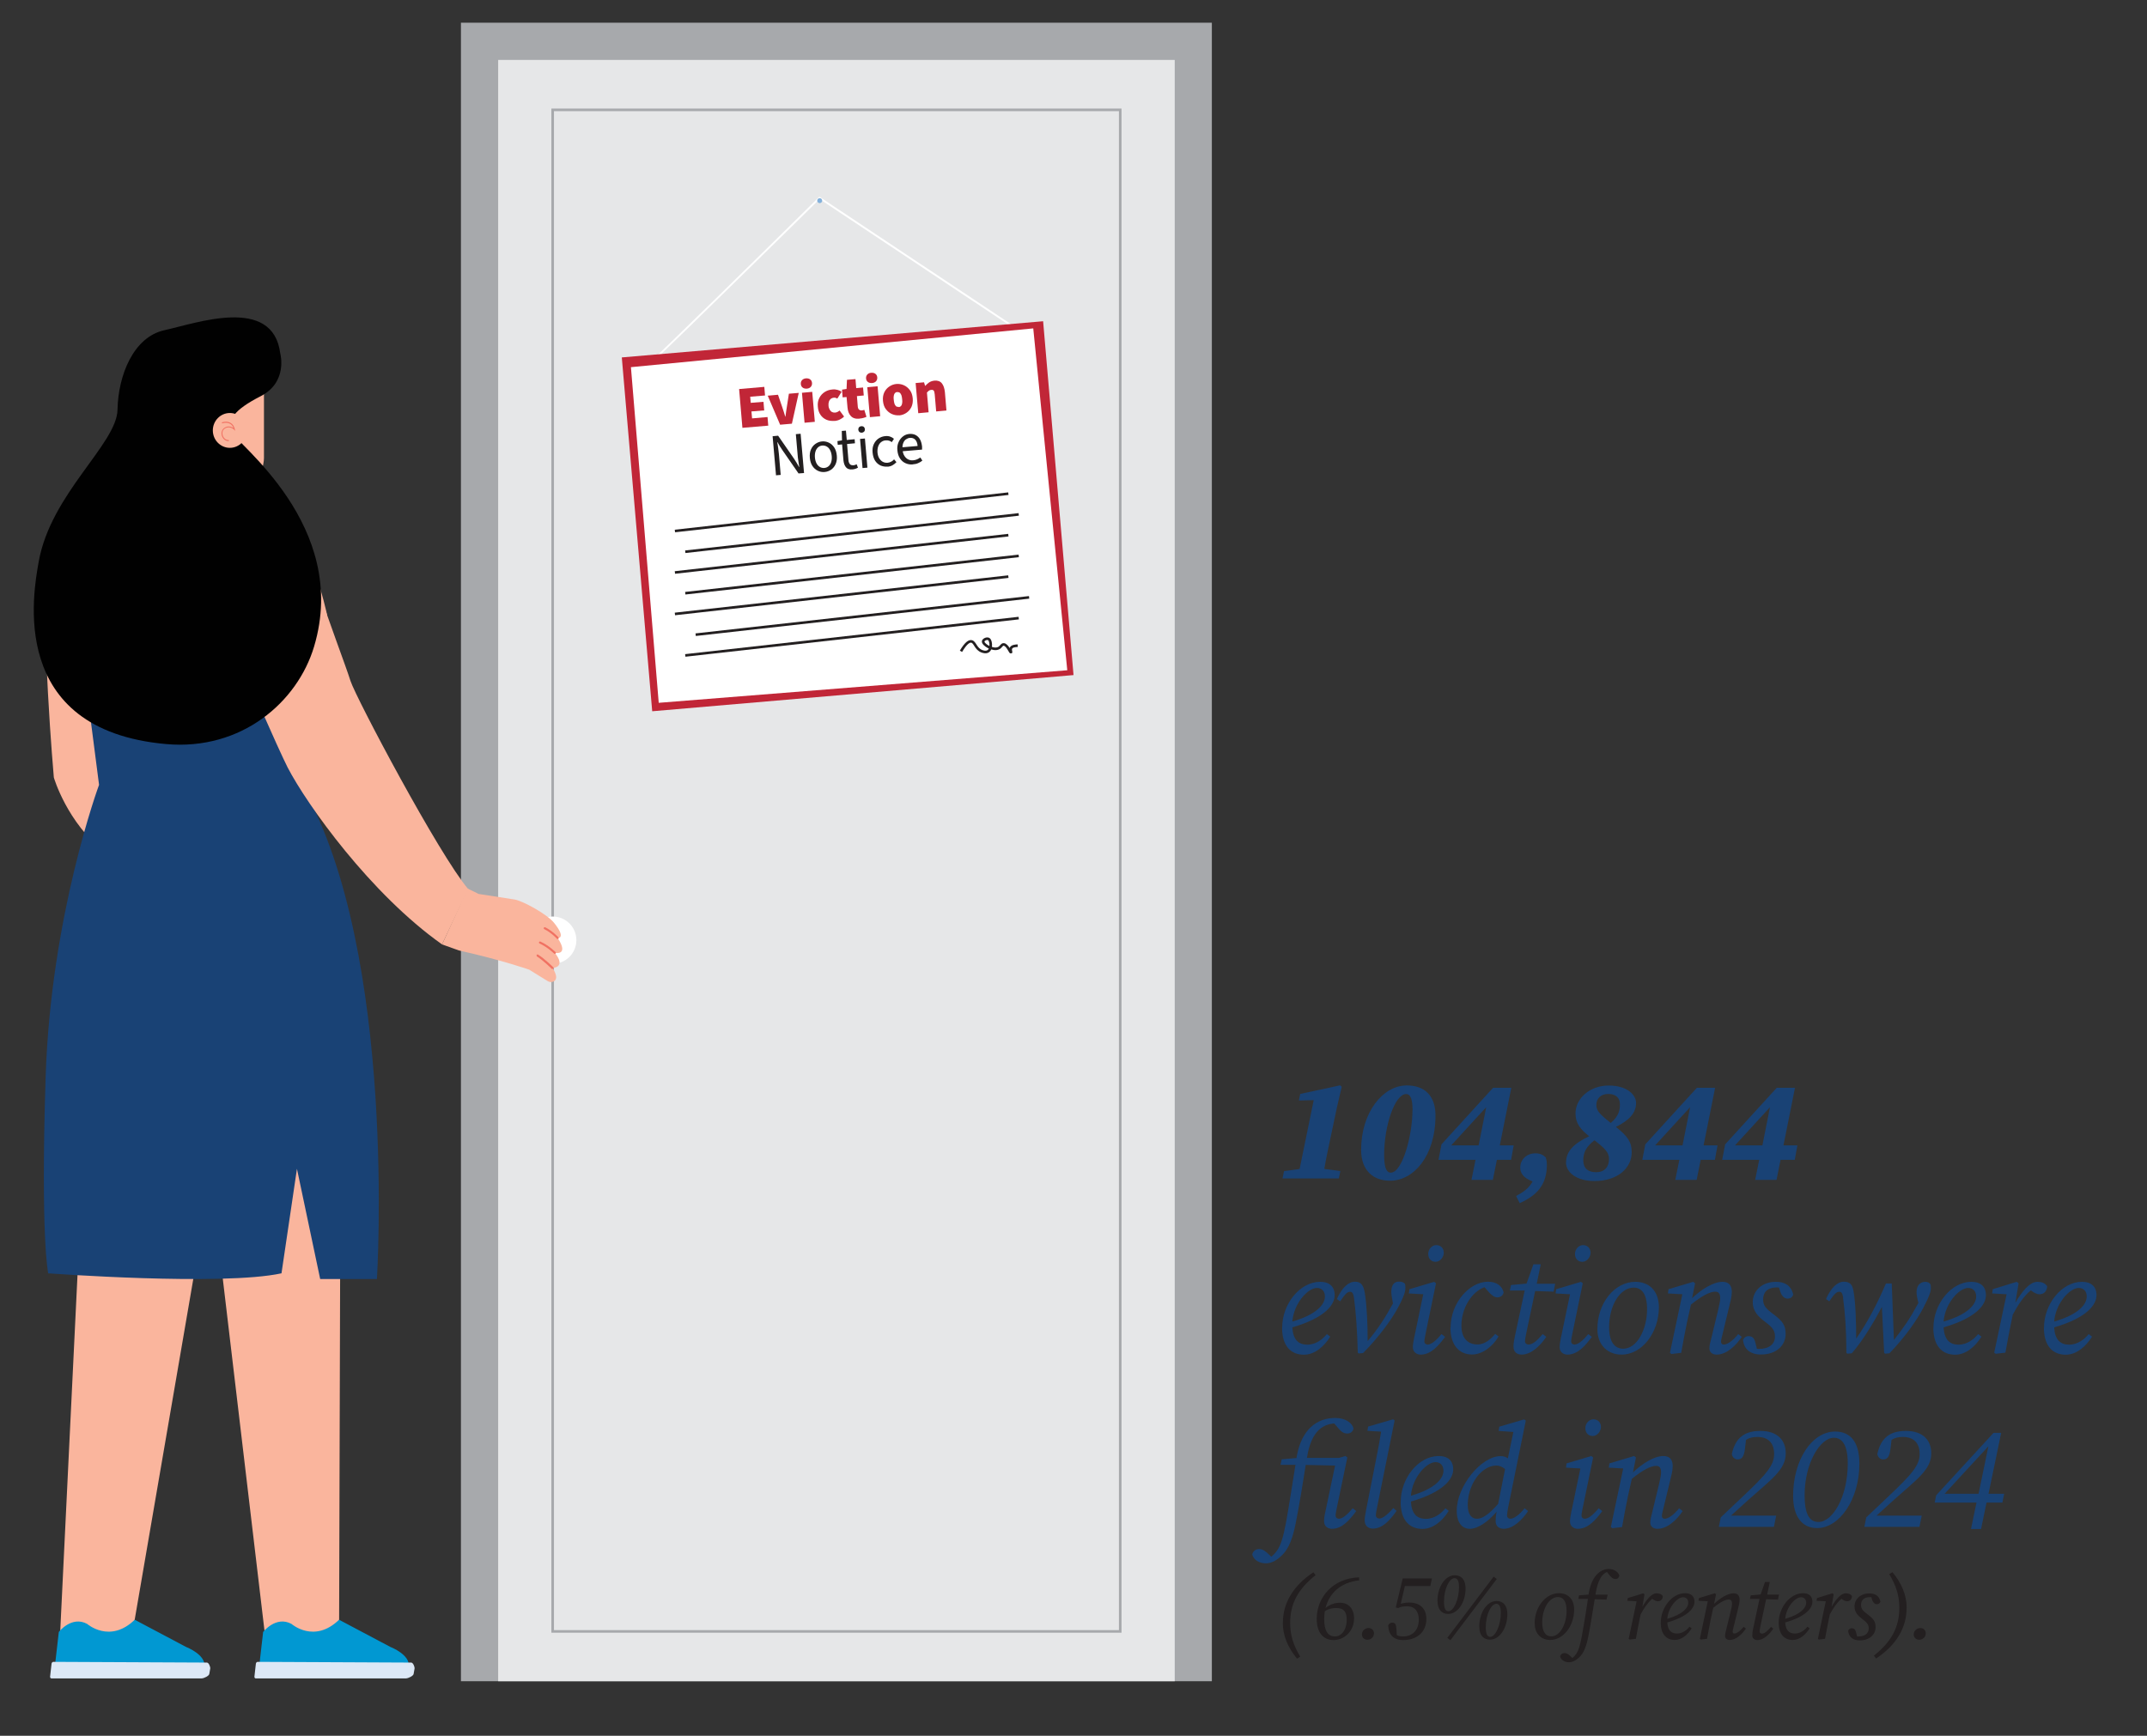 <?xml version="1.0" encoding="UTF-8"?>
<svg id="Layer_1" xmlns="http://www.w3.org/2000/svg" version="1.1" viewBox="0 0 207 167.4">
  <rect x="0" y="0" width="207" height="167.4" fill="#333333" stroke="none"/>
  <!-- Generator: Adobe Illustrator 29.7.1, SVG Export Plug-In . SVG Version: 2.1.1 Build 8)  -->
  <defs>
    <style>
      .st0 {
        fill: #83b1db;
      }

      .st1 {
        fill: #c12637;
      }

      .st2 {
        fill: #dce8f6;
      }

      .st3 {
        fill: #194275;
      }

      .st4 {
        fill: #231f20;
      }

      .st5 {
        fill: #fff;
      }

      .st6 {
        fill: #0198d2;
      }

      .st7 {
        fill: #f07162;
      }

      .st8 {
        fill: none;
        stroke: #231f20;
        stroke-miterlimit: 10;
        stroke-width: .25px;
      }

      .st9 {
        fill: #a7a9ac;
      }

      .st10 {
        fill: #e6e7e8;
      }

      .st11 {
        fill: #010101;
      }

      .st12 {
        fill: #fab59d;
      }
    </style>
  </defs>
  <g>
    <rect class="st9" x="44.44" y="2.19" width="72.4" height="159.95"/>
    <rect class="st10" x="48.03" y="5.78" width="65.23" height="156.36"/>
    <path class="st9" d="M108.13,157.46h-54.97V10.47h54.97v146.99ZM53.41,157.21h54.47V10.72h-54.47v146.49Z"/>
    <circle class="st5" cx="53.29" cy="90.67" r="2.28"/>
  </g>
  <g>
    <polygon class="st12" points="8.36 104.67 5.77 158.07 12.62 158.34 22.2 102.62 8.36 104.67"/>
    <polygon class="st12" points="32.85 103.31 19.35 105.34 25.54 157.6 32.69 158.39 32.85 103.31"/>
    <path class="st6" d="M37.67,158.85l-4.98-2.64c-2.4,2.33-4.59.4-4.59.4-1.5-.81-2.73.78-2.73.78l-.38,3.31h14.42c.13-1.12-1.73-1.85-1.73-1.85Z"/>
    <path class="st2" d="M39.18,161.86c.17,0,.68-.23.7-.43l.09-.51c.02-.19-.15-.58-.32-.58l-14.8-.07c-.09,0-.17.08-.18.18l-.14,1.24c-.01.1.05.18.14.18h14.52Z"/>
    <path class="st6" d="M17.97,158.85l-4.98-2.64c-2.4,2.33-4.59.4-4.59.4-1.5-.81-2.73.78-2.73.78l-.38,3.31h14.42c.13-1.12-1.73-1.85-1.73-1.85Z"/>
    <path class="st2" d="M19.48,161.86c.17,0,.68-.23.7-.43l.09-.51c.02-.19-.15-.58-.32-.58l-14.8-.07c-.09,0-.17.08-.18.18l-.14,1.24c-.01.1.05.18.14.18h14.52Z"/>
    <path class="st12" d="M10.16,82.25c3.73,2.95.91-29.46.91-29.82s-2.82-3.22-2.82-3.22c0,0-2.82.96-3.6,5.82-.79,4.86.54,19.95.54,19.95,0,0,1.24,4.33,4.97,7.27Z"/>
    <path class="st3" d="M4.65,122.8s16.78,1.24,22.49,0l1.49-10.08,2.24,10.63h5.47s1.98-31.37-7.14-47.42c0,0,2.66-10.24,1.42-19.21-1.24-8.97-22.37-7.51-22.37-7.51l-.62,11.6,1.92,14.88s-4.66,12.59-5.15,28.2c-.5,15.6.25,18.92.25,18.92Z"/>
    <path class="st12" d="M42.62,91.08l2.52-5.34c-2.81-3.3-10.84-18.47-11.35-20.08-.49-1.55-2.06-5.63-3.13-8.94-1.57,1.07-5.38,3.13-8.82,3.86,1.46,3.66,5.08,11.85,5.9,13.45,1.88,3.61,7.98,12.17,14.88,17.05Z"/>
    <path class="st12" d="M31.53,59.28s-1.77-8.5-4.85-9.3c-3.08-.79-5.49.85-5.8,3.37-.31,2.52.97,7.23.97,7.23l7.98,2.33,1.71-3.64Z"/>
    <path class="st12" d="M16.87,49.88c.19.84,1.4,2.52,3.64,2.52.71,0,1.33-.12,1.85-.29,1.07-.34,1.73-1.4,1.59-2.51l-.37-2.99c1.96-.28,1.87-2.52,1.87-2.52v-6.63l-8.02-2.05-.25,7.64.07,1.97s-.56,4.01-.37,4.85Z"/>
    <path class="st11" d="M25.13,38.21c2.66-1.36,1.89-4.13,1.89-4.13-.71-5.61-8.14-2.89-11.15-2.24-3.01.65-4.48,4.37-4.54,7.67-.06,3.31-6.44,8.1-7.6,14.67-.51,2.91-3.07,16.22,12.3,17.58,7.26.64,12.65-4.05,14.25-9.4,3.5-11.68-7.62-19.67-7.98-20.75-.35-1.09.18-2.04,2.83-3.4Z"/>
    <g>
      <path class="st12" d="M23.8,41.51c0-.93-.74-1.68-1.64-1.68s-1.64.75-1.64,1.68.74,1.68,1.64,1.68,1.64-.75,1.64-1.68Z"/>
      <path class="st7" d="M21.65,41.25c-.25.16-.35.46-.26.77.08.26.3.52.64.52,0,0,0,0,0,0,.03,0,.05-.02.05-.05,0-.03-.02-.05-.05-.05,0,0,0,0,0,0-.31,0-.5-.25-.56-.46-.06-.2-.04-.5.22-.66.46-.29.85.1.87.11l.12.12-.04-.16c-.07-.29-.21-.5-.42-.61-.36-.2-.78-.06-.8-.05-.02,0-.04.03-.03.06,0,.02.03.04.06.03,0,0,.41-.13.73.05.15.08.26.22.33.41-.17-.11-.5-.26-.86-.03Z"/>
    </g>
    <g>
      <path class="st12" d="M53.42,89c-.67-.84-3.06-2.14-3.81-2.25-.41-.06-2.06-.32-3.48-.54-.01-.03-1.02-.49-1.04-.52l-2.47,5.39,1.62.58c4.38.99,6.79,1.86,6.79,1.86h0c.74.47,1.46.9,1.78,1.1.18.11.39.12.57.03.25-.13.43-.46-.11-1.3,0,0,1.36-.02.23-1.45,0,0,1.4.28.27-1.43,0,0,.87.05-.35-1.47Z"/>
      <g>
        <path class="st7" d="M53.22,93.43s.09.03.13,0c.03-.04.03-.11,0-.14-.03-.03-.85-.84-1.48-1.23,0,0-.02,0-.03-.01-.04,0-.08,0-.1.05-.02.05,0,.11.03.14.61.39,1.44,1.2,1.44,1.21Z"/>
        <path class="st7" d="M53.44,91.97s.09.03.13,0c.03-.04.03-.1,0-.14-.03-.03-.66-.66-1.48-1.03,0,0-.01,0-.02,0-.04,0-.09.01-.1.06-.02.05,0,.11.05.13.79.36,1.42.99,1.43,1Z"/>
        <path class="st7" d="M53.71,90.54s.09.04.13,0c.03-.04.03-.1,0-.14-.02-.03-.58-.63-1.29-.98,0,0-.01,0-.02,0-.04,0-.08.01-.1.06-.02.05,0,.11.05.13.67.33,1.23.93,1.23.94Z"/>
      </g>
    </g>
  </g>
  <path class="st5" d="M62.94,34.88l-.02-.18s-.03,0-.03,0c.35-.22,10.66-10.35,16.06-15.68l.05-.05.06.04,19.06,12.68-.1.15-19-12.64c-.48.48-4.22,4.16-7.93,7.79-8.02,7.87-8.11,7.88-8.17,7.88Z"/>
  <g>
    <rect class="st1" x="61.34" y="32.66" width="40.77" height="34.25" transform="translate(-3.96 7.18) rotate(-4.91)"/>
    <g>
      <path class="st5" d="M73.7,57.92c-.6.9-1.3,1.38-2.09,1.45-1.06.09-1.94-.59-2.65-2.04-.71-1.45-1.18-3.55-1.41-6.32-.24-2.75-.13-4.91.33-6.47.46-1.56,1.22-2.39,2.29-2.48.61-.05,1.34.13,2.2.54l.19,2.19c-1-.7-1.75-1.03-2.26-.98-.74.06-1.26.72-1.56,1.96-.3,1.24-.36,2.97-.17,5.17.18,2.11.54,3.75,1.08,4.92.54,1.17,1.18,1.73,1.93,1.66.64-.06,1.29-.59,1.94-1.61l.17,2Z"/>
      <path class="st5" d="M75.17,58.64l-1.42-16.48.97-.08,1.27,14.73,3.07-.26.15,1.75-4.03.35Z"/>
      <path class="st5" d="M83.02,58.38c-.97.08-1.81-.64-2.52-2.16-.71-1.52-1.18-3.59-1.41-6.22-.23-2.63-.12-4.75.33-6.37.44-1.62,1.15-2.47,2.12-2.55.97-.08,1.81.64,2.52,2.16.71,1.52,1.18,3.59,1.41,6.22.23,2.63.12,4.75-.33,6.37-.44,1.62-1.15,2.47-2.12,2.55ZM82.87,56.64c.68-.06,1.16-.71,1.43-1.97.28-1.25.32-2.97.13-5.14-.19-2.16-.52-3.83-1.01-5.01-.48-1.18-1.07-1.74-1.75-1.68-.68.06-1.16.71-1.43,1.96-.28,1.25-.32,2.95-.14,5.11.19,2.17.52,3.86,1.01,5.04.49,1.19,1.07,1.75,1.75,1.69Z"/>
      <path class="st5" d="M87.08,57.31l-.2-2.32c.84.8,1.51,1.17,2.01,1.13.38-.03.66-.3.85-.81.19-.51.25-1.15.18-1.93-.06-.65-.18-1.19-.37-1.63-.19-.44-.51-.92-.97-1.44l-.53-.62c-.65-.75-1.12-1.47-1.42-2.16-.3-.69-.49-1.5-.57-2.44-.11-1.28,0-2.34.3-3.19.31-.85.76-1.3,1.35-1.36.52-.05,1.1.12,1.72.49l.18,2.14c-.78-.62-1.34-.92-1.7-.89-.33.03-.59.27-.77.72-.18.45-.24,1-.19,1.65.05.55.17,1.03.36,1.44.2.41.53.89,1,1.44l.55.63c.66.76,1.14,1.49,1.43,2.19.3.7.49,1.55.57,2.56.12,1.43,0,2.6-.36,3.51-.36.91-.9,1.39-1.62,1.45-.46.04-1.07-.15-1.82-.57Z"/>
      <path class="st5" d="M92.61,57.15l-1.42-16.48,3.81-.33.15,1.75-2.84.24.45,5.29,2.38-.2.15,1.73-2.38.2.51,5.97,3.04-.26.15,1.75-4.01.34Z"/>
    </g>
  </g>
  <path class="st0" d="M79.27,19.35c0,.13-.11.24-.24.24s-.24-.11-.24-.24.11-.24.24-.24.24.11.24.24Z"/>
  <polygon class="st5" points="63.51 67.78 60.83 35.41 99.62 31.67 102.9 64.64 63.51 67.78"/>
  <g>
    <path class="st1" d="M71.58,41.28l-.32-3.76,2.43-.21.07.83-1.43.12.05.59,1.23-.1.07.83-1.23.1.06.67,1.49-.13.07.83-2.48.21Z"/>
    <path class="st1" d="M75.22,40.97l-1.2-2.81.99-.09.42,1.23c.05.14.09.28.14.43.05.15.1.3.14.45h.02c.02-.16.04-.32.06-.47.02-.15.04-.3.07-.45l.2-1.29.95-.08-.66,2.97-1.14.1Z"/>
    <path class="st1" d="M77.79,37.48c-.16.01-.3-.02-.4-.1-.11-.08-.17-.2-.18-.35-.01-.15.03-.27.12-.37s.22-.16.38-.17c.16-.01.3.02.4.1.11.08.17.2.18.35.01.15-.03.27-.12.37-.09.1-.22.16-.38.17ZM77.57,40.77l-.25-2.89.99-.09.25,2.89-.99.09Z"/>
    <path class="st1" d="M80.45,40.59c-.28.02-.54-.01-.77-.11-.23-.1-.43-.26-.57-.47-.15-.21-.24-.48-.26-.8-.03-.32.02-.6.15-.84.12-.24.3-.43.52-.57.22-.14.47-.22.75-.24.17-.02.33,0,.48.04.15.04.28.1.39.19l-.41.65s-.1-.05-.15-.07-.11-.02-.18-.02c-.12.01-.22.05-.3.11-.08.07-.14.15-.18.27-.04.11-.05.24-.04.39.01.15.05.27.11.38.06.1.13.18.22.23.09.05.19.07.3.06.08,0,.16-.03.23-.06.07-.04.14-.08.21-.14l.43.58c-.11.12-.25.21-.41.29-.16.08-.33.12-.5.14Z"/>
    <path class="st1" d="M82.87,40.38c-.37.03-.65-.05-.84-.26-.19-.2-.29-.48-.32-.83l-.09-1-.38.03-.06-.74.44-.07.04-.88.82-.07.07.87.66-.06.07.77-.66.06.08.99c.01.16.06.26.13.32.07.05.16.08.25.07.05,0,.09-.01.13-.02.04,0,.08-.02.12-.04l.21.68c-.07.03-.16.07-.28.1-.11.03-.25.06-.4.07Z"/>
    <path class="st1" d="M84.08,36.94c-.16.01-.3-.02-.4-.1-.11-.08-.17-.2-.18-.35-.01-.15.03-.27.12-.37.09-.1.22-.16.38-.17.16-.01.3.02.4.1.11.08.17.2.18.35.01.15-.03.27-.12.37-.09.1-.22.16-.38.17ZM83.87,40.23l-.25-2.89.99-.09.25,2.89-.99.09Z"/>
    <path class="st1" d="M86.7,40.05c-.25.02-.48-.02-.71-.12-.23-.1-.42-.26-.58-.47-.16-.21-.25-.48-.28-.8-.03-.32.02-.6.13-.83.12-.24.28-.42.49-.56.21-.14.44-.22.68-.24.25-.02.48.02.71.12.23.1.42.26.58.47.16.21.25.48.28.8.03.32-.02.6-.13.84-.12.24-.28.42-.49.56-.21.14-.44.22-.68.24ZM86.63,39.26c.1,0,.18-.04.24-.11.06-.06.09-.15.11-.26.02-.11.02-.24,0-.39-.01-.15-.04-.27-.07-.38-.04-.1-.09-.18-.15-.24-.07-.05-.15-.07-.25-.07-.1,0-.18.04-.23.11-.06.06-.09.15-.11.26-.02.11-.02.24,0,.38.01.15.04.27.07.38.04.1.09.18.15.24.07.05.15.07.25.06Z"/>
    <path class="st1" d="M88.53,39.83l-.25-2.89.81-.07.1.34h.02c.11-.12.23-.23.37-.33.14-.09.31-.15.51-.17.32-.03.56.06.72.26.16.2.25.48.29.84l.15,1.78-.99.09-.14-1.65c-.02-.18-.05-.31-.1-.36-.05-.06-.13-.08-.23-.07-.09,0-.17.03-.23.08-.06.04-.12.1-.19.18l.16,1.9-.99.09Z"/>
    <path class="st4" d="M74.82,45.86l-.33-3.79.53-.05,1.55,2.24c.08.12.16.25.24.38.08.13.15.27.23.4h.02c-.03-.2-.06-.4-.09-.6-.03-.2-.06-.4-.07-.6l-.17-1.97.46-.04.33,3.79-.53.04-1.55-2.24c-.08-.12-.16-.25-.25-.38-.08-.13-.16-.27-.23-.4h-.02c.03.19.06.38.09.58.03.2.05.4.07.6l.17,1.98-.46.04Z"/>
    <path class="st4" d="M79.5,45.52c-.23.02-.45-.02-.65-.12-.21-.1-.38-.25-.52-.46-.14-.21-.22-.47-.25-.78-.03-.32.01-.59.11-.82.1-.23.25-.41.44-.54.19-.13.4-.21.62-.23.23-.02.45.02.66.12.21.1.38.25.52.46.14.21.22.47.25.79.03.31-.01.58-.11.81-.1.23-.25.41-.43.54-.19.13-.4.21-.63.23ZM79.47,45.13c.16-.01.3-.07.42-.17.12-.1.2-.24.25-.4.05-.17.07-.36.05-.57-.02-.22-.07-.4-.15-.56-.08-.16-.18-.28-.32-.36-.13-.08-.28-.11-.44-.1-.16.01-.3.07-.41.17-.11.1-.2.24-.25.41-.05.17-.07.36-.05.58.02.21.07.4.15.55.08.16.19.27.32.35.13.08.27.11.44.1Z"/>
    <path class="st4" d="M82.21,45.27c-.3.03-.51-.04-.65-.21-.13-.16-.21-.38-.24-.66l-.13-1.54-.42.04-.03-.36.44-.07-.02-.91.4-.03.08.9.76-.07.03.39-.76.07.13,1.54c.01.17.06.3.13.39.07.09.19.13.35.12.05,0,.1-.01.15-.03.05-.01.11-.04.16-.07l.13.33c-.07.04-.15.08-.24.11s-.18.05-.28.06Z"/>
    <path class="st4" d="M83.1,41.73c-.09,0-.17-.01-.24-.07-.06-.05-.1-.13-.11-.22,0-.09.02-.17.07-.23.05-.06.13-.1.22-.11.09,0,.17.01.24.07.06.05.1.13.11.22,0,.09-.02.17-.07.23-.06.06-.13.1-.22.11ZM83.16,45.14l-.24-2.81.47-.04.24,2.81-.47.04Z"/>
    <path class="st4" d="M85.58,45c-.25.02-.48-.02-.69-.11-.21-.1-.38-.25-.52-.46-.13-.21-.21-.47-.24-.78-.03-.32.01-.59.12-.82.11-.23.26-.41.45-.54.2-.13.41-.21.65-.23.19-.02.35,0,.48.05.14.05.26.12.36.21l-.21.32c-.08-.06-.16-.11-.26-.14-.1-.03-.21-.04-.33-.03-.17.01-.31.07-.44.17-.13.1-.22.24-.28.41-.06.17-.08.36-.07.58.02.21.07.4.16.55.09.15.2.27.34.35.14.08.29.11.47.1.13-.01.25-.05.36-.11.11-.06.2-.13.27-.22l.23.27c-.11.12-.24.22-.38.3-.14.08-.31.13-.49.14Z"/>
    <path class="st4" d="M88,44.79c-.25.02-.48-.02-.7-.12-.22-.1-.39-.25-.53-.46-.14-.21-.22-.47-.25-.78-.03-.3.01-.57.12-.8.1-.23.25-.41.43-.55.18-.14.38-.21.6-.23.24-.02.45.02.62.11.18.1.32.24.42.43.1.19.16.42.19.68,0,.05,0,.1,0,.15,0,.05,0,.09,0,.14l-2.02.17-.03-.38,1.62-.14c-.02-.27-.1-.47-.23-.61-.13-.13-.3-.19-.52-.17-.13.01-.25.06-.37.14-.12.08-.21.21-.27.37s-.09.38-.06.64c.02.24.08.44.18.59.1.15.22.27.37.34.15.07.31.1.48.08.13-.01.26-.04.37-.09.11-.05.22-.11.31-.18l.2.3c-.12.1-.25.18-.4.24-.15.07-.32.11-.51.12Z"/>
  </g>
  <line class="st8" x1="65.07" y1="51.21" x2="97.22" y2="47.61"/>
  <line class="st8" x1="66.07" y1="53.21" x2="98.22" y2="49.61"/>
  <line class="st8" x1="65.07" y1="55.21" x2="97.22" y2="51.61"/>
  <line class="st8" x1="66.07" y1="57.21" x2="98.22" y2="53.61"/>
  <line class="st8" x1="65.07" y1="59.21" x2="97.22" y2="55.61"/>
  <line class="st8" x1="67.07" y1="61.21" x2="99.22" y2="57.61"/>
  <line class="st8" x1="66.07" y1="63.21" x2="98.22" y2="59.61"/>
  <path class="st8" d="M92.65,62.81c.5-.84.81-.99,1.01-.95.36.06.39.72,1.01.95.09.03.37.14.6,0,.32-.2.25-.74.24-.77-.02-.12-.05-.35-.21-.42-.18-.08-.48.07-.51.23-.04.32.94.92,1.49.66.25-.12.28-.36.48-.36.36,0,.64.79.71.76.04-.02-.08-.23,0-.4.09-.19.38-.23.65-.24"/>
  <g>
    <path class="st3" d="M123.8,112.94l1.5-.2,1.36-6.64-1.43.03.13-.63,3.85-.83.15.14-.46,1.98-.84,3.98c-.14.64-.27,1.32-.38,1.96l1.55.21-.15.71h-5.43l.15-.71Z"/>
    <path class="st3" d="M131.23,110.89c0-3.59,2.09-6.21,4.4-6.21,1.75,0,2.77,1.02,2.77,2.89,0,3.96-2.13,6.3-4.38,6.3-1.62,0-2.79-.98-2.79-2.98ZM136.19,107.08c0-1.32-.31-1.57-.62-1.57-1.08,0-2.12,3.04-2.12,5.87,0,1.46.32,1.71.64,1.71,1.13,0,2.09-3.63,2.09-6.01Z"/>
    <path class="st3" d="M142.28,111.86h-3.59l.29-1.5,4.97-5.45h1.76l-1.11,5.55h1.34l-.25,1.4h-1.37l-.39,1.93h-2.06l.39-1.93ZM139.91,110.46h2.65l.73-3.68-1.25,1.36-2.13,2.33Z"/>
    <path class="st3" d="M146.16,115.35c.76-.41,1.22-.74,1.6-1.4l-.35-.17c-.49-.24-.84-.63-.84-1.16,0-.81.63-1.39,1.46-1.39.45,0,.73.13,1,.39.08.27.11.46.11.71,0,2-1.05,3-2.62,3.7l-.35-.69Z"/>
    <path class="st3" d="M150.99,112.1c0-1.09.78-1.83,2.23-2.52-.81-.63-1.32-1.23-1.32-2.19,0-1.47,1.39-2.7,3.19-2.7s2.65.91,2.65,1.68c0,.94-.63,1.67-1.95,2.31,1.15.9,1.53,1.47,1.53,2.45,0,1.5-1.34,2.77-3.59,2.77-1.74,0-2.75-.84-2.75-1.81ZM153.91,113.05c.76,0,1.22-.49,1.22-1.27,0-.64-.38-1.01-1.4-1.81-.81.62-1.08,1.19-1.08,1.92,0,.77.43,1.16,1.26,1.16ZM155.3,108.3c.78-.67.88-1.22.88-1.81,0-.71-.52-.99-1.11-.99-.78,0-1.16.49-1.16,1.05s.28.87,1.39,1.75Z"/>
    <path class="st3" d="M161.93,111.86h-3.59l.29-1.5,4.97-5.45h1.76l-1.11,5.55h1.34l-.25,1.4h-1.37l-.39,1.93h-2.06l.39-1.93ZM159.57,110.46h2.65l.73-3.68-1.25,1.36-2.13,2.33Z"/>
    <path class="st3" d="M169.63,111.86h-3.59l.29-1.5,4.97-5.45h1.76l-1.11,5.55h1.34l-.25,1.4h-1.37l-.39,1.93h-2.06l.39-1.93ZM167.27,110.46h2.65l.73-3.68-1.25,1.36-2.13,2.33Z"/>
    <path class="st3" d="M123.62,128.03c0-2.26,1.7-4.41,3.66-4.41.9,0,1.4.46,1.4,1.29,0,.9-.88,2.17-4.08,3.1.06,1.19.59,1.67,1.44,1.67s1.51-.55,1.89-1.02l.32.25c-.59.95-1.5,1.74-2.54,1.74-1.22,0-2.1-.81-2.1-2.6ZM124.6,127.45c2.33-.67,3.14-1.65,3.14-2.41,0-.52-.31-.83-.77-.83-.87,0-2.23,1.48-2.37,3.24Z"/>
    <path class="st3" d="M130.55,125.24c-.07-.56-.2-.66-.39-.66-.25,0-.46.2-.95.92l-.32-.22c.49-1.09,1.11-1.67,1.76-1.67.58,0,.81.34.94,1.11.2,1.26.27,2.98.27,4.62.99-1.18,1.7-2.27,2.4-3.56.01-.03.03-.06.04-.08l-.1-.55c-.03-.18-.06-.41-.06-.55,0-.7.29-1,.74-1,.27,0,.46.08.55.18.06.08.07.17.07.39,0,.29-.03.66-.7,1.91-.66,1.25-1.95,2.96-3.38,4.41l-.41.04-.1-.07c-.06-2.2-.17-3.75-.36-5.24Z"/>
    <path class="st3" d="M136.37,128.9l.85-4.08-1.39-.08.06-.41,2.38-.71.18.14-.99,4.8c-.07.35-.13.64-.13.8,0,.2.15.31.31.31.34,0,.79-.34,1.34-1.01l.35.27c-.63.84-1.36,1.71-2.35,1.71-.39,0-.76-.24-.76-.71,0-.21.03-.45.14-1.02ZM137.7,120.93c0-.46.36-.85.77-.85.43,0,.73.29.73.74s-.38.87-.79.87-.71-.29-.71-.76Z"/>
    <path class="st3" d="M139.86,128.01c0-2.37,1.83-4.4,3.6-4.4.85,0,1.36.42,1.51,1.02-.06.35-.34.49-.59.49-.31,0-.57-.22-.83-.5l-.42-.48c-1.21.42-2.23,1.99-2.23,3.71,0,1.22.63,1.81,1.55,1.81.74,0,1.32-.55,1.71-1.02l.32.25c-.56.98-1.58,1.74-2.55,1.74-1.22,0-2.09-.87-2.09-2.62Z"/>
    <path class="st3" d="M145.92,129.92c0-.21.01-.45.13-1.02l.95-4.44h-1.43l.11-.53,1.5-.14.66-1.86h.71l-.39,1.88h1.78l-.15.76-1.78-.06-.85,4.03c-.08.38-.13.67-.13.81,0,.21.17.32.34.32.38,0,.8-.34,1.37-1.01l.34.27c-.57.84-1.43,1.71-2.38,1.71-.41,0-.77-.24-.77-.71Z"/>
    <path class="st3" d="M150.52,128.9l.85-4.08-1.39-.08.06-.41,2.38-.71.18.14-.99,4.8c-.07.35-.13.64-.13.8,0,.2.15.31.31.31.34,0,.79-.34,1.34-1.01l.35.27c-.63.84-1.36,1.71-2.35,1.71-.39,0-.76-.24-.76-.71,0-.21.03-.45.14-1.02ZM151.85,120.93c0-.46.36-.85.77-.85.43,0,.73.29.73.74s-.38.87-.79.87-.71-.29-.71-.76Z"/>
    <path class="st3" d="M154.01,128.17c0-2.52,1.67-4.55,3.66-4.55,1.32,0,2.27.87,2.27,2.45,0,2.44-1.62,4.57-3.6,4.57-1.29,0-2.33-.87-2.33-2.46ZM158.8,126.28c0-1.51-.53-2.1-1.29-2.1-1.33,0-2.37,1.74-2.37,3.82,0,1.47.57,2.07,1.36,2.07,1.37,0,2.3-1.92,2.3-3.8Z"/>
    <path class="st3" d="M161.01,130.45l1.19-5.63-1.39-.08.06-.41,2.38-.71.18.14-.29,1.44c.92-.88,2.07-1.58,2.93-1.58.59,0,.9.32.9.97,0,.45-.13.91-.24,1.37l-.63,2.61c-.1.39-.17.67-.17.81,0,.2.1.29.27.29.35,0,.88-.38,1.39-1.01l.34.27c-.55.83-1.46,1.71-2.42,1.71-.43,0-.7-.24-.7-.6,0-.32.08-.56.22-1.13l.6-2.48c.11-.48.22-.94.22-1.22,0-.49-.18-.64-.49-.64-.5,0-1.3.41-2.33,1.25l-.38,1.71c-.21.98-.38,1.95-.56,2.94l-.94.11-.14-.11Z"/>
    <path class="st3" d="M168.05,129.25c.07-.24.29-.39.52-.39.41,0,.57.22.67.62l.15.6c.06.01.13.01.2.01.97,0,1.54-.46,1.54-1.19,0-.45-.11-.81-.91-1.39-.7-.53-1.23-1.05-1.23-1.93,0-1.09.88-1.96,2.23-1.96.83,0,1.46.32,1.67,1.23-.08.27-.28.39-.53.39-.32,0-.57-.24-.71-.66l-.13-.41c-.06-.01-.13-.01-.2-.01-.97,0-1.33.52-1.33,1.15,0,.59.24.88,1.04,1.47.84.63,1.13,1.05,1.13,1.86,0,1.16-.95,1.99-2.37,1.99-1.09,0-1.64-.55-1.74-1.39Z"/>
    <path class="st3" d="M177.71,125.2c-.07-.55-.2-.62-.39-.62-.27,0-.5.25-.95.92l-.32-.22c.49-1.09,1.09-1.67,1.72-1.67.59,0,.83.27.94.94.2,1.16.25,3,.25,4.55,1.04-1.5,1.99-3.26,2.87-5.32h.56c.08,1.91.15,3.81.21,5.45.94-1.18,1.58-2.13,2.28-3.43.03-.06.06-.1.08-.15l-.11-.46c-.04-.17-.07-.45-.07-.57,0-.7.41-1,.84-1,.22,0,.38.08.46.18.06.08.08.2.08.42,0,.29-.08.67-.71,1.88-.66,1.27-1.83,2.91-3.28,4.41l-.41.04-.1-.07c-.08-1.49-.15-2.97-.22-4.44-.71,1.36-1.79,3.19-2.9,4.47l-.42.04-.1-.07c-.01-2.26-.13-3.87-.32-5.28Z"/>
    <path class="st3" d="M186.41,128.03c0-2.26,1.7-4.41,3.66-4.41.9,0,1.4.46,1.4,1.29,0,.9-.88,2.17-4.08,3.1.06,1.19.59,1.67,1.44,1.67s1.51-.55,1.89-1.02l.32.25c-.59.95-1.5,1.74-2.54,1.74-1.22,0-2.1-.81-2.1-2.6ZM187.39,127.45c2.33-.67,3.14-1.65,3.14-2.41,0-.52-.31-.83-.77-.83-.87,0-2.23,1.48-2.37,3.24Z"/>
    <path class="st3" d="M193.46,124.82l-1.39-.08.06-.41,2.31-.71.18.14-.31,1.88c.6-1.05,1.37-2.02,2.12-2.02.39,0,.74.11.94.42-.01.46-.28.78-.74.78-.24,0-.55-.15-.83-.38-.69.57-1.22,1.37-1.74,2.34l-.15.73c-.21.98-.38,1.95-.56,2.94l-.94.11-.14-.11,1.19-5.63Z"/>
    <path class="st3" d="M197.07,128.03c0-2.26,1.7-4.41,3.66-4.41.9,0,1.4.46,1.4,1.29,0,.9-.88,2.17-4.08,3.1.06,1.19.59,1.67,1.44,1.67s1.51-.55,1.89-1.02l.32.25c-.59.95-1.5,1.74-2.54,1.74-1.22,0-2.1-.81-2.1-2.6ZM198.05,127.45c2.33-.67,3.14-1.65,3.14-2.41,0-.52-.31-.83-.77-.83-.87,0-2.23,1.48-2.37,3.24Z"/>
    <path class="st3" d="M120.74,149.89c.06-.29.34-.5.64-.5.41,0,.7.27,1.01.57l.18.17c.18-.14.38-.34.56-.6.36-.52.6-1.3.87-2.76.34-1.88.59-3.61.9-5.5h-1.44l.11-.53,1.44-.13s.01-.08.01-.13c.45-2.59,1.92-3.73,3.7-3.73,1.05,0,1.67.5,1.78,1.04-.1.32-.32.46-.6.46-.42,0-.64-.22-1.09-.77l-.17-.2c-1.34.1-2.24,1.02-2.61,3.18-.01.04-.01.1-.03.14h3.1l.62-.18.18.14-1,4.8c-.07.35-.13.64-.13.8,0,.2.15.31.31.31.34,0,.77-.34,1.34-1.01l.34.27c-.63.84-1.34,1.71-2.34,1.71-.39,0-.76-.24-.76-.71,0-.21.01-.45.14-1.02l.92-4.37-2.83-.06c-.28,1.79-.59,3.71-.94,5.49-.29,1.5-.66,2.61-1.44,3.31-.57.52-1.04.69-1.48.69-.63,0-1.18-.34-1.3-.87Z"/>
    <path class="st3" d="M131.57,146.62c0-.2.04-.45.13-.94l1.01-5.13c.17-.83.32-1.65.45-2.48l-1.32-.08.06-.41,2.41-.7.15.11-1.68,8.33c-.08.38-.13.67-.13.81,0,.21.17.32.35.32.29,0,.77-.36,1.33-1.01l.32.27c-.6.83-1.3,1.71-2.3,1.71-.43,0-.78-.27-.78-.81Z"/>
    <path class="st3" d="M135.05,144.83c0-2.26,1.7-4.41,3.66-4.41.9,0,1.4.46,1.4,1.29,0,.9-.88,2.17-4.08,3.1.06,1.19.59,1.67,1.44,1.67s1.51-.55,1.89-1.02l.32.25c-.59.95-1.5,1.74-2.54,1.74-1.22,0-2.1-.81-2.1-2.6ZM136.03,144.25c2.33-.67,3.14-1.65,3.14-2.41,0-.52-.31-.83-.77-.83-.87,0-2.23,1.48-2.37,3.24Z"/>
    <path class="st3" d="M144.2,146.71c0-.2,0-.43.1-.92-.84.98-1.82,1.65-2.59,1.65-.67,0-1.26-.49-1.26-1.76,0-2.33,2.34-5.25,4.24-5.25.27,0,.48.07.69.21l.53-2.54-1.42-.1.06-.41,2.39-.7.17.11-1.7,8.36c-.07.35-.11.64-.11.8,0,.2.15.31.32.31.36,0,.9-.41,1.37-1.01l.34.27c-.55.81-1.42,1.71-2.35,1.71-.43,0-.78-.24-.78-.73ZM142.4,146.47c.5,0,1.09-.36,2.04-1.43l.67-3.36c-.28-.24-.57-.34-.85-.34-.6,0-1.21.34-1.68.87-.63.7-1.07,1.79-1.07,2.93,0,.92.38,1.33.88,1.33Z"/>
    <path class="st3" d="M151.52,145.7l.85-4.08-1.39-.08.06-.41,2.38-.71.18.14-.99,4.8c-.07.35-.13.64-.13.8,0,.2.15.31.31.31.34,0,.79-.34,1.34-1.01l.35.27c-.63.84-1.36,1.71-2.35,1.71-.39,0-.76-.24-.76-.71,0-.21.03-.45.14-1.02ZM152.85,137.73c0-.46.36-.85.77-.85.43,0,.73.29.73.74s-.38.87-.79.87-.71-.29-.71-.76Z"/>
    <path class="st3" d="M155.31,147.25l1.19-5.63-1.39-.08.06-.41,2.38-.71.18.14-.29,1.44c.92-.88,2.07-1.58,2.93-1.58.59,0,.9.32.9.97,0,.45-.13.91-.24,1.37l-.63,2.61c-.1.39-.17.67-.17.81,0,.2.1.29.27.29.35,0,.88-.38,1.39-1.01l.34.27c-.55.83-1.46,1.71-2.42,1.71-.43,0-.7-.24-.7-.6,0-.32.08-.56.22-1.13l.6-2.48c.11-.48.22-.94.22-1.22,0-.49-.18-.64-.49-.64-.5,0-1.3.41-2.33,1.25l-.38,1.71c-.21.98-.38,1.95-.56,2.94l-.94.11-.14-.11Z"/>
    <path class="st3" d="M165.88,146.36l2.06-1.95c2.45-2.31,3.11-3.12,3.11-4.19s-.59-1.64-1.62-1.64c-.42,0-.77.08-1.09.28l-.1.85c-.1.84-.34,1.04-.71,1.04-.29,0-.52-.24-.56-.52.34-1.57,1.23-2.23,2.75-2.23,1.7,0,2.45.94,2.45,2.16,0,1.58-1.37,2.49-3.66,4.54l-1.62,1.47h4.36l-.22,1.08h-5.31l.18-.9Z"/>
    <path class="st3" d="M172.88,144.28c0-3.49,1.81-6.22,4.06-6.22,1.47,0,2.33,1.01,2.33,3.09,0,3.46-1.92,6.22-4.08,6.22-1.46,0-2.31-1.13-2.31-3.1ZM178.15,141.14c0-1.88-.6-2.48-1.34-2.48-1.32,0-2.82,2.44-2.82,5.53,0,1.95.52,2.59,1.34,2.59,1.36,0,2.82-2.42,2.82-5.65Z"/>
    <path class="st3" d="M179.91,146.36l2.06-1.95c2.45-2.31,3.11-3.12,3.11-4.19s-.59-1.64-1.62-1.64c-.42,0-.77.08-1.09.28l-.1.85c-.1.84-.34,1.04-.71,1.04-.29,0-.52-.24-.56-.52.34-1.57,1.23-2.23,2.75-2.23,1.7,0,2.45.94,2.45,2.16,0,1.58-1.37,2.49-3.66,4.54l-1.62,1.47h4.36l-.22,1.08h-5.31l.18-.9Z"/>
    <path class="st3" d="M190.58,144.91h-4.05l.15-.71,5.52-6.01h.74l-1.22,5.87h1.51l-.17.85h-1.53l-.53,2.55h-.97l.53-2.55ZM187.5,144.06h3.26l.95-4.58-2.03,2.2-2.19,2.38Z"/>
    <path class="st4" d="M123.69,156.48c0-1.86.98-3.55,2.94-4.85l.21.28c-1.65,1.31-2.45,2.7-2.45,4.6,0,1.22.31,2.14.97,3.26l-.31.19c-.87-1.07-1.37-2.18-1.37-3.47Z"/>
    <path class="st4" d="M126.95,156.13c0-2.07,1.55-3.93,4.08-4.01l.02.29c-1.79.19-2.89,1.24-3.25,2.66.44-.34.88-.5,1.41-.5.82,0,1.34.6,1.34,1.5,0,1.34-1.04,2.1-1.96,2.1-1.03,0-1.64-.75-1.64-2.04ZM128.72,157.82c.57,0,1.12-.57,1.12-1.63,0-.81-.34-1.11-1-1.11-.34,0-.75.06-1.11.31-.04.24-.06.5-.06.76,0,1.13.36,1.67,1.05,1.67Z"/>
    <path class="st4" d="M131.31,157.63c0-.36.3-.62.64-.62.32,0,.52.23.52.51,0,.36-.29.62-.63.62-.31,0-.53-.22-.53-.51Z"/>
    <path class="st4" d="M133.84,156.75c.08-.19.24-.26.4-.26.29,0,.37.19.4.68l.03.52c.18.1.36.13.61.13.86,0,1.51-.57,1.51-1.62,0-.81-.4-1.29-1.13-1.29-.37,0-.65.06-.85.17l-.24-.05.67-2.8h2.82l-.16.73h-2.45l-.4,1.71c.24-.07.52-.12.79-.12,1.12,0,1.68.63,1.68,1.58,0,1.36-1.02,2.04-2.22,2.04-.95,0-1.42-.5-1.46-1.42Z"/>
    <path class="st4" d="M138.59,154.42c0-1.42.77-2.5,1.67-2.5.63,0,1.04.42,1.04,1.26,0,1.43-.8,2.47-1.67,2.47-.63,0-1.03-.42-1.03-1.22ZM140.67,153.06c0-.67-.2-.86-.44-.86-.48,0-1.01,1-1.01,2.28,0,.71.18.91.43.91.5,0,1.02-1.14,1.02-2.33ZM139.54,157.96l4.47-5.91.3.23-4.47,5.9-.31-.22ZM142.62,156.9c0-1.42.77-2.5,1.67-2.5.63,0,1.04.42,1.04,1.26,0,1.43-.8,2.47-1.67,2.47-.63,0-1.03-.42-1.03-1.22ZM144.7,155.53c0-.67-.2-.86-.44-.86-.48,0-1.01,1-1.01,2.28,0,.71.18.91.43.91.5,0,1.02-1.14,1.02-2.33Z"/>
    <path class="st4" d="M147.96,156.58c0-1.62,1.07-2.93,2.35-2.93.85,0,1.46.56,1.46,1.58,0,1.57-1.04,2.93-2.31,2.93-.83,0-1.49-.56-1.49-1.58ZM151.04,155.37c0-.97-.34-1.35-.83-1.35-.86,0-1.52,1.12-1.52,2.46,0,.95.37,1.33.87,1.33.88,0,1.48-1.23,1.48-2.44Z"/>
    <path class="st4" d="M150.42,159.74c.04-.19.22-.32.41-.32.26,0,.45.17.65.37l.12.11c.12-.09.24-.22.36-.39.23-.33.39-.84.56-1.77.22-1.21.4-2.32.58-3.54h-.93l.07-.34.93-.08v-.08c.32-1.99,1.36-2.39,1.94-2.39.52,0,.95.32,1.02.66-.06.22-.2.31-.35.31-.27,0-.43-.13-.71-.5l-.14-.18c-.46.21-.86.7-1.09,2.09,0,.04,0,.06-.02.1h1.18l-.11.48-1.14-.04c-.19,1.14-.38,2.39-.6,3.52-.19.96-.42,1.67-.93,2.12-.37.33-.67.44-.96.44-.4,0-.76-.22-.84-.56Z"/>
    <path class="st4" d="M157.79,154.43l-.89-.05.04-.26,1.49-.46.12.09-.2,1.21c.39-.68.88-1.3,1.36-1.3.25,0,.48.07.6.27,0,.3-.18.5-.48.5-.15,0-.35-.1-.53-.24-.44.37-.78.88-1.12,1.5l-.1.47c-.13.63-.24,1.25-.36,1.89l-.6.07-.09-.07.76-3.62Z"/>
    <path class="st4" d="M160.12,156.49c0-1.45,1.09-2.84,2.35-2.84.58,0,.9.3.9.83,0,.58-.57,1.4-2.62,1.99.04.76.38,1.07.93,1.07s.97-.35,1.21-.66l.21.16c-.38.61-.96,1.12-1.63,1.12-.78,0-1.35-.52-1.35-1.67ZM160.75,156.12c1.49-.43,2.02-1.06,2.02-1.55,0-.33-.2-.53-.5-.53-.56,0-1.43.95-1.52,2.08Z"/>
    <path class="st4" d="M163.89,158.05l.76-3.62-.89-.05.04-.26,1.53-.46.12.09-.19.93c.59-.57,1.33-1.02,1.88-1.02.38,0,.58.21.58.62,0,.29-.08.59-.15.88l-.41,1.67c-.06.25-.11.43-.11.52,0,.13.06.19.17.19.22,0,.57-.24.89-.65l.22.17c-.35.53-.94,1.1-1.56,1.1-.28,0-.45-.15-.45-.39,0-.21.05-.36.14-.73l.39-1.59c.07-.31.14-.6.14-.78,0-.32-.12-.41-.32-.41-.32,0-.84.26-1.49.8l-.24,1.1c-.13.63-.24,1.25-.36,1.89l-.6.07-.09-.07Z"/>
    <path class="st4" d="M168.95,157.71c0-.14,0-.29.08-.66l.61-2.85h-.92l.07-.34.96-.09.42-1.2h.46l-.25,1.21h1.14l-.1.49-1.14-.04-.55,2.59c-.05.24-.08.43-.08.52,0,.13.11.21.22.21.24,0,.51-.22.88-.65l.22.17c-.37.54-.92,1.1-1.53,1.1-.26,0-.5-.15-.5-.46Z"/>
    <path class="st4" d="M171.49,156.49c0-1.45,1.09-2.84,2.35-2.84.58,0,.9.3.9.83,0,.58-.57,1.4-2.62,1.99.04.76.38,1.07.93,1.07s.97-.35,1.21-.66l.21.16c-.38.61-.96,1.12-1.63,1.12-.78,0-1.35-.52-1.35-1.67ZM172.12,156.12c1.5-.43,2.02-1.06,2.02-1.55,0-.33-.2-.53-.5-.53-.56,0-1.43.95-1.52,2.08Z"/>
    <path class="st4" d="M176.03,154.43l-.89-.05.04-.26,1.49-.46.12.09-.2,1.21c.39-.68.88-1.3,1.36-1.3.25,0,.48.07.6.27,0,.3-.18.5-.48.5-.15,0-.35-.1-.53-.24-.44.37-.78.88-1.12,1.5l-.1.47c-.13.63-.24,1.25-.36,1.89l-.6.07-.09-.07.76-3.62Z"/>
    <path class="st4" d="M178.19,157.28c.04-.15.19-.25.33-.25.26,0,.37.14.43.4l.1.39s.08,0,.13,0c.62,0,.99-.3.99-.76,0-.29-.07-.52-.58-.89-.45-.34-.79-.67-.79-1.24,0-.7.57-1.26,1.43-1.26.53,0,.94.21,1.07.79-.05.17-.18.25-.34.25-.21,0-.37-.15-.46-.42l-.08-.26s-.08,0-.13,0c-.62,0-.86.33-.86.74,0,.38.15.57.67.95.54.41.73.67.73,1.2,0,.75-.61,1.28-1.52,1.28-.7,0-1.05-.35-1.12-.89Z"/>
    <path class="st4" d="M183.82,155.1c0,1.86-.98,3.55-2.94,4.85l-.21-.28c1.65-1.31,2.45-2.7,2.45-4.6,0-1.22-.31-2.14-.97-3.26l.31-.19c.87,1.07,1.37,2.18,1.37,3.47Z"/>
    <path class="st4" d="M184.51,157.63c0-.36.3-.62.64-.62.32,0,.52.23.52.51,0,.36-.29.62-.63.62-.31,0-.53-.22-.53-.51Z"/>
  </g>
</svg>